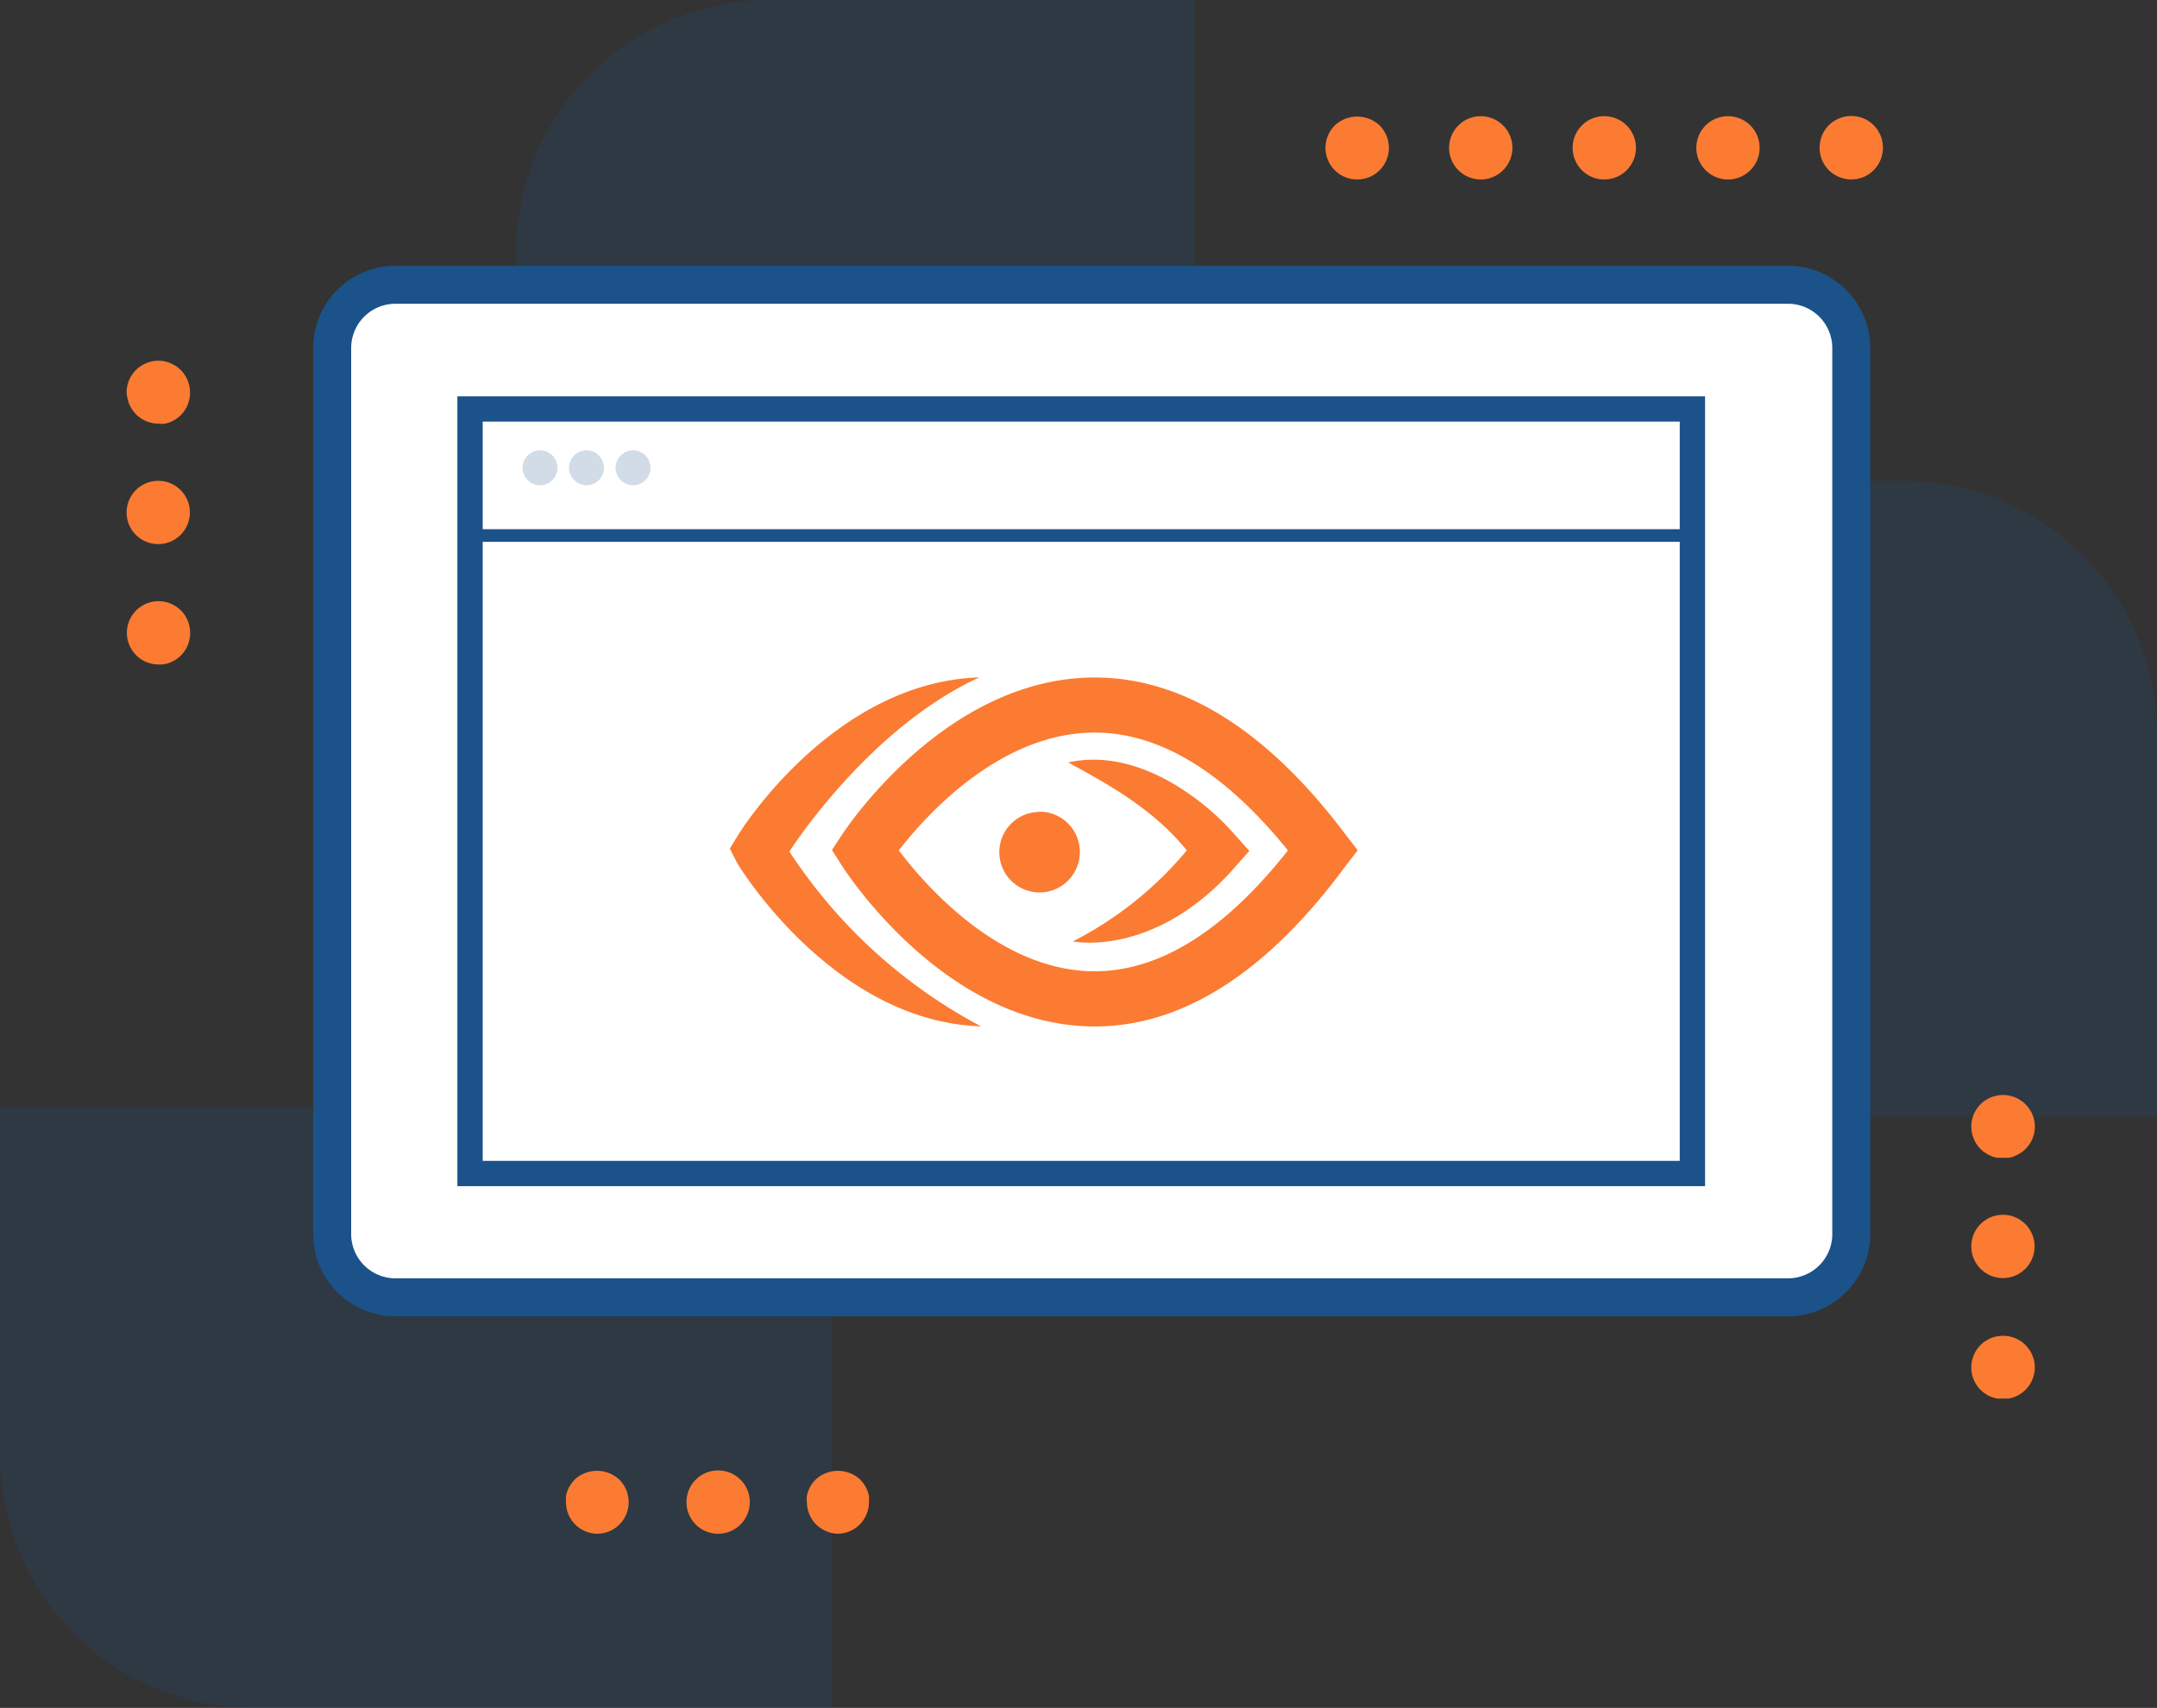 <svg xmlns="http://www.w3.org/2000/svg" viewBox="0 0 170.39 134.94"><rect x="0" y="0" width="170.39" height="134.94" fill="#333333" stroke="none"/><defs><style>.cls-1,.cls-3{fill:#1b5289;}.cls-1{opacity:0.2;}.cls-2{fill:#fff;}.cls-4{fill:#fb7b32;}</style></defs><g id="Icons"><path class="cls-1" d="M0,87.49H65.72a0,0,0,0,1,0,0v47.45a0,0,0,0,1,0,0H20a20,20,0,0,1-20-20V87.49a0,0,0,0,1,0,0Z"/><path class="cls-1" d="M60.76,0H94.37a0,0,0,0,1,0,0V38.71a0,0,0,0,1,0,0H40.76a0,0,0,0,1,0,0V20A20,20,0,0,1,60.76,0Z"/><path class="cls-1" d="M100.74,38h49.65a20,20,0,0,1,20,20V88.24a0,0,0,0,1,0,0H100.74a0,0,0,0,1,0,0V38A0,0,0,0,1,100.74,38Z"/><rect class="cls-2" x="26.24" y="22.48" width="120" height="80" rx="5"/><path class="cls-3" d="M141.24,104h-110a6.51,6.51,0,0,1-6.5-6.5v-70a6.5,6.5,0,0,1,6.5-6.5h110a6.51,6.51,0,0,1,6.5,6.5v70A6.51,6.51,0,0,1,141.24,104Zm-110-80a3.5,3.5,0,0,0-3.5,3.5v70a3.5,3.5,0,0,0,3.5,3.5h110a3.5,3.5,0,0,0,3.5-3.5v-70a3.5,3.5,0,0,0-3.5-3.5Z"/><path id="lines_Group_" data-name="lines &lt;Group&gt;" class="cls-4" d="M86.47,81.1c-11.79,0-19.67-12.24-20-12.76l-.75-1.18L66.48,66c.33-.5,8.21-12.47,20-12.47,6.94,0,13.59,4.15,19.77,12.35l1,1.3-1,1.3C100.07,76.85,93.42,81.1,86.47,81.1ZM71,67.19c2.11,2.79,8,9.55,15.47,9.55,5.15,0,10.28-3.22,15.27-9.55-5-6.18-10.12-9.31-15.27-9.31C79,57.88,73.12,64.45,71,67.19Zm6.49,13.9C66,80.73,58.58,68.76,58.26,68.24l-.61-1.19.71-1.16c.32-.5,7.61-12,19-12.37-8.87,4.08-15,13.76-15,13.76A41,41,0,0,0,77.49,81.09ZM97.12,69l1.57-1.77L97.1,65.46s-5.93-6.71-12.72-5.22c2.81,1.55,6.62,3.54,9.37,6.95a28.64,28.64,0,0,1-9,7.19S90.91,75.67,97.12,69Zm-15-4.85a3.18,3.18,0,1,0,3.18,3.18A3.18,3.18,0,0,0,82.09,64.13Z"/><circle class="cls-1" cx="42.66" cy="36.96" r="1.38"/><circle class="cls-1" cx="46.33" cy="36.96" r="1.38"/><circle class="cls-1" cx="50.01" cy="36.96" r="1.38"/><path class="cls-3" d="M134.69,93.72H36.13V31.31h98.56Zm-96.56-2h94.56V33.31H38.13Z"/><path class="cls-3" d="M133.69,42.81H37.13a.51.51,0,0,1-.5-.5.5.5,0,0,1,.5-.5h96.56a.5.5,0,0,1,.5.5A.51.51,0,0,1,133.69,42.81Z"/><path class="cls-4" d="M107.21,14.18a2.5,2.5,0,0,1-1.77-4.27,2.59,2.59,0,0,1,3.54,0,2.5,2.5,0,0,1-1.77,4.27Z"/><path class="cls-4" d="M134,11.68a2.5,2.5,0,0,1,2.5-2.5h0a2.5,2.5,0,0,1,2.5,2.5h0a2.5,2.5,0,0,1-2.5,2.5h0A2.5,2.5,0,0,1,134,11.68Z"/><path class="cls-4" d="M124.23,11.68a2.49,2.49,0,0,1,2.5-2.5h0a2.5,2.5,0,0,1,2.5,2.5h0a2.5,2.5,0,0,1-2.5,2.5h0A2.49,2.49,0,0,1,124.23,11.68Z"/><path class="cls-4" d="M114.47,11.68a2.5,2.5,0,0,1,2.5-2.5h0a2.5,2.5,0,0,1,2.5,2.5h0a2.5,2.5,0,0,1-2.5,2.5h0A2.5,2.5,0,0,1,114.47,11.68Z"/><path class="cls-4" d="M146.24,14.18a2.55,2.55,0,0,1-1.77-.73,2.72,2.72,0,0,1-.31-.38,2.43,2.43,0,0,1-.37-.9,2.43,2.43,0,0,1,0-1,2.43,2.43,0,0,1,.37-.9,2.72,2.72,0,0,1,.31-.38,2.54,2.54,0,0,1,2.26-.68,2.79,2.79,0,0,1,.47.14,2.55,2.55,0,0,1,.43.23,3.68,3.68,0,0,1,.38.31,3.68,3.68,0,0,1,.31.38,3.55,3.55,0,0,1,.23.43,2.54,2.54,0,0,1,.14.47,2.43,2.43,0,0,1,0,1,2.54,2.54,0,0,1-.14.47,3.55,3.55,0,0,1-.23.43,3.68,3.68,0,0,1-.31.38,3.68,3.68,0,0,1-.38.31,2.55,2.55,0,0,1-.43.23,2.79,2.79,0,0,1-.47.14A2.72,2.72,0,0,1,146.24,14.18Z"/><path class="cls-4" d="M47.21,121.18a2.49,2.49,0,0,1-2.5-2.5,2.72,2.72,0,0,1,0-.49,2.79,2.79,0,0,1,.14-.47,3.55,3.55,0,0,1,.23-.43c.1-.13.2-.26.31-.38a2.59,2.59,0,0,1,3.54,0,3.68,3.68,0,0,1,.31.38,2.55,2.55,0,0,1,.23.43,2.79,2.79,0,0,1,.14.47,2.72,2.72,0,0,1,.05.49,2.49,2.49,0,0,1-2.5,2.5Z"/><path class="cls-4" d="M54.23,118.68a2.49,2.49,0,0,1,2.49-2.5h0a2.5,2.5,0,0,1,2.51,2.5h0a2.5,2.5,0,0,1-2.51,2.5h0A2.49,2.49,0,0,1,54.23,118.68Z"/><path class="cls-4" d="M66.24,121.18a2.55,2.55,0,0,1-1.77-.73,2.51,2.51,0,0,1-.73-1.77,2,2,0,0,1,0-.49,2.79,2.79,0,0,1,.14-.47,2.55,2.55,0,0,1,.23-.43,2.72,2.72,0,0,1,.31-.38,2.59,2.59,0,0,1,3.54,0,3.68,3.68,0,0,1,.31.38,3.55,3.55,0,0,1,.23.43,2.79,2.79,0,0,1,.14.47,2.72,2.72,0,0,1,0,.49,2.49,2.49,0,0,1-2.5,2.5Z"/><path class="cls-4" d="M158.22,91.47a2.63,2.63,0,0,1-.49,0,2,2,0,0,1-.47-.15,2.22,2.22,0,0,1-.43-.23,1.91,1.91,0,0,1-.38-.31,2.5,2.5,0,0,1,0-3.53,1.91,1.91,0,0,1,.38-.31,2.22,2.22,0,0,1,.43-.23,2.54,2.54,0,0,1,.47-.14,2.31,2.31,0,0,1,1,0,2.44,2.44,0,0,1,.46.14,2.22,2.22,0,0,1,.43.23,1.91,1.91,0,0,1,.38.31,2.47,2.47,0,0,1,0,3.53,1.91,1.91,0,0,1-.38.31,2.22,2.22,0,0,1-.43.23,1.9,1.9,0,0,1-.46.15A2.81,2.81,0,0,1,158.22,91.47Z"/><path class="cls-4" d="M155.72,98.48a2.5,2.5,0,0,1,2.5-2.5h0a2.5,2.5,0,0,1,2.5,2.5h0a2.5,2.5,0,0,1-2.5,2.5h0A2.5,2.5,0,0,1,155.72,98.48Z"/><path class="cls-4" d="M158.22,110.49a2,2,0,0,1-.49,0,2.54,2.54,0,0,1-.47-.14,2.22,2.22,0,0,1-.43-.23,2.33,2.33,0,0,1-.38-.31,2.51,2.51,0,0,1-.73-1.77,2.09,2.09,0,0,1,.05-.49,2.44,2.44,0,0,1,.14-.46,2.3,2.3,0,0,1,.23-.44,2.72,2.72,0,0,1,.31-.38,2.33,2.33,0,0,1,.38-.31,2.93,2.93,0,0,1,.43-.23,2.54,2.54,0,0,1,.47-.14,2.69,2.69,0,0,1,1,0,2.44,2.44,0,0,1,.46.14,2.93,2.93,0,0,1,.43.23,2.33,2.33,0,0,1,.38.31,2.72,2.72,0,0,1,.31.38,1.85,1.85,0,0,1,.23.44,1.9,1.9,0,0,1,.15.46,2.81,2.81,0,0,1,.05.49,2.52,2.52,0,0,1-.74,1.77,2.33,2.33,0,0,1-.38.31,2.22,2.22,0,0,1-.43.23,2.44,2.44,0,0,1-.46.14A2.09,2.09,0,0,1,158.22,110.49Z"/><path class="cls-4" d="M12.52,33.47a2.51,2.51,0,0,1-1.77-.73,2.33,2.33,0,0,1-.31-.38,2.93,2.93,0,0,1-.23-.43,2.54,2.54,0,0,1-.14-.47A2.63,2.63,0,0,1,10,31a2.51,2.51,0,0,1,3-2.45,2,2,0,0,1,.47.15,3.48,3.48,0,0,1,.43.22,2.92,2.92,0,0,1,.38.32,2.33,2.33,0,0,1,.31.38,2.22,2.22,0,0,1,.23.43,2.54,2.54,0,0,1,.14.47,2.38,2.38,0,0,1,0,1,2.54,2.54,0,0,1-.14.47,2.22,2.22,0,0,1-.23.43,2.33,2.33,0,0,1-.31.38,2.24,2.24,0,0,1-.38.31,2.43,2.43,0,0,1-.9.37A2,2,0,0,1,12.52,33.47Z"/><path class="cls-4" d="M10,40.49a2.5,2.5,0,0,1,2.5-2.5h0a2.5,2.5,0,0,1,2.5,2.5h0a2.5,2.5,0,0,1-2.5,2.5h0A2.5,2.5,0,0,1,10,40.49Z"/><path class="cls-4" d="M12.52,52.5a2.5,2.5,0,1,1,1.39-4.58,2.85,2.85,0,0,1,.38.31,2.24,2.24,0,0,1,.31.38,2.43,2.43,0,0,1,.37.9,2.43,2.43,0,0,1,0,1,2.79,2.79,0,0,1-.14.47,2.55,2.55,0,0,1-.23.43,2.72,2.72,0,0,1-.31.38,2.85,2.85,0,0,1-.38.31,2.43,2.43,0,0,1-.9.37A2.63,2.63,0,0,1,12.52,52.5Z"/></g></svg>